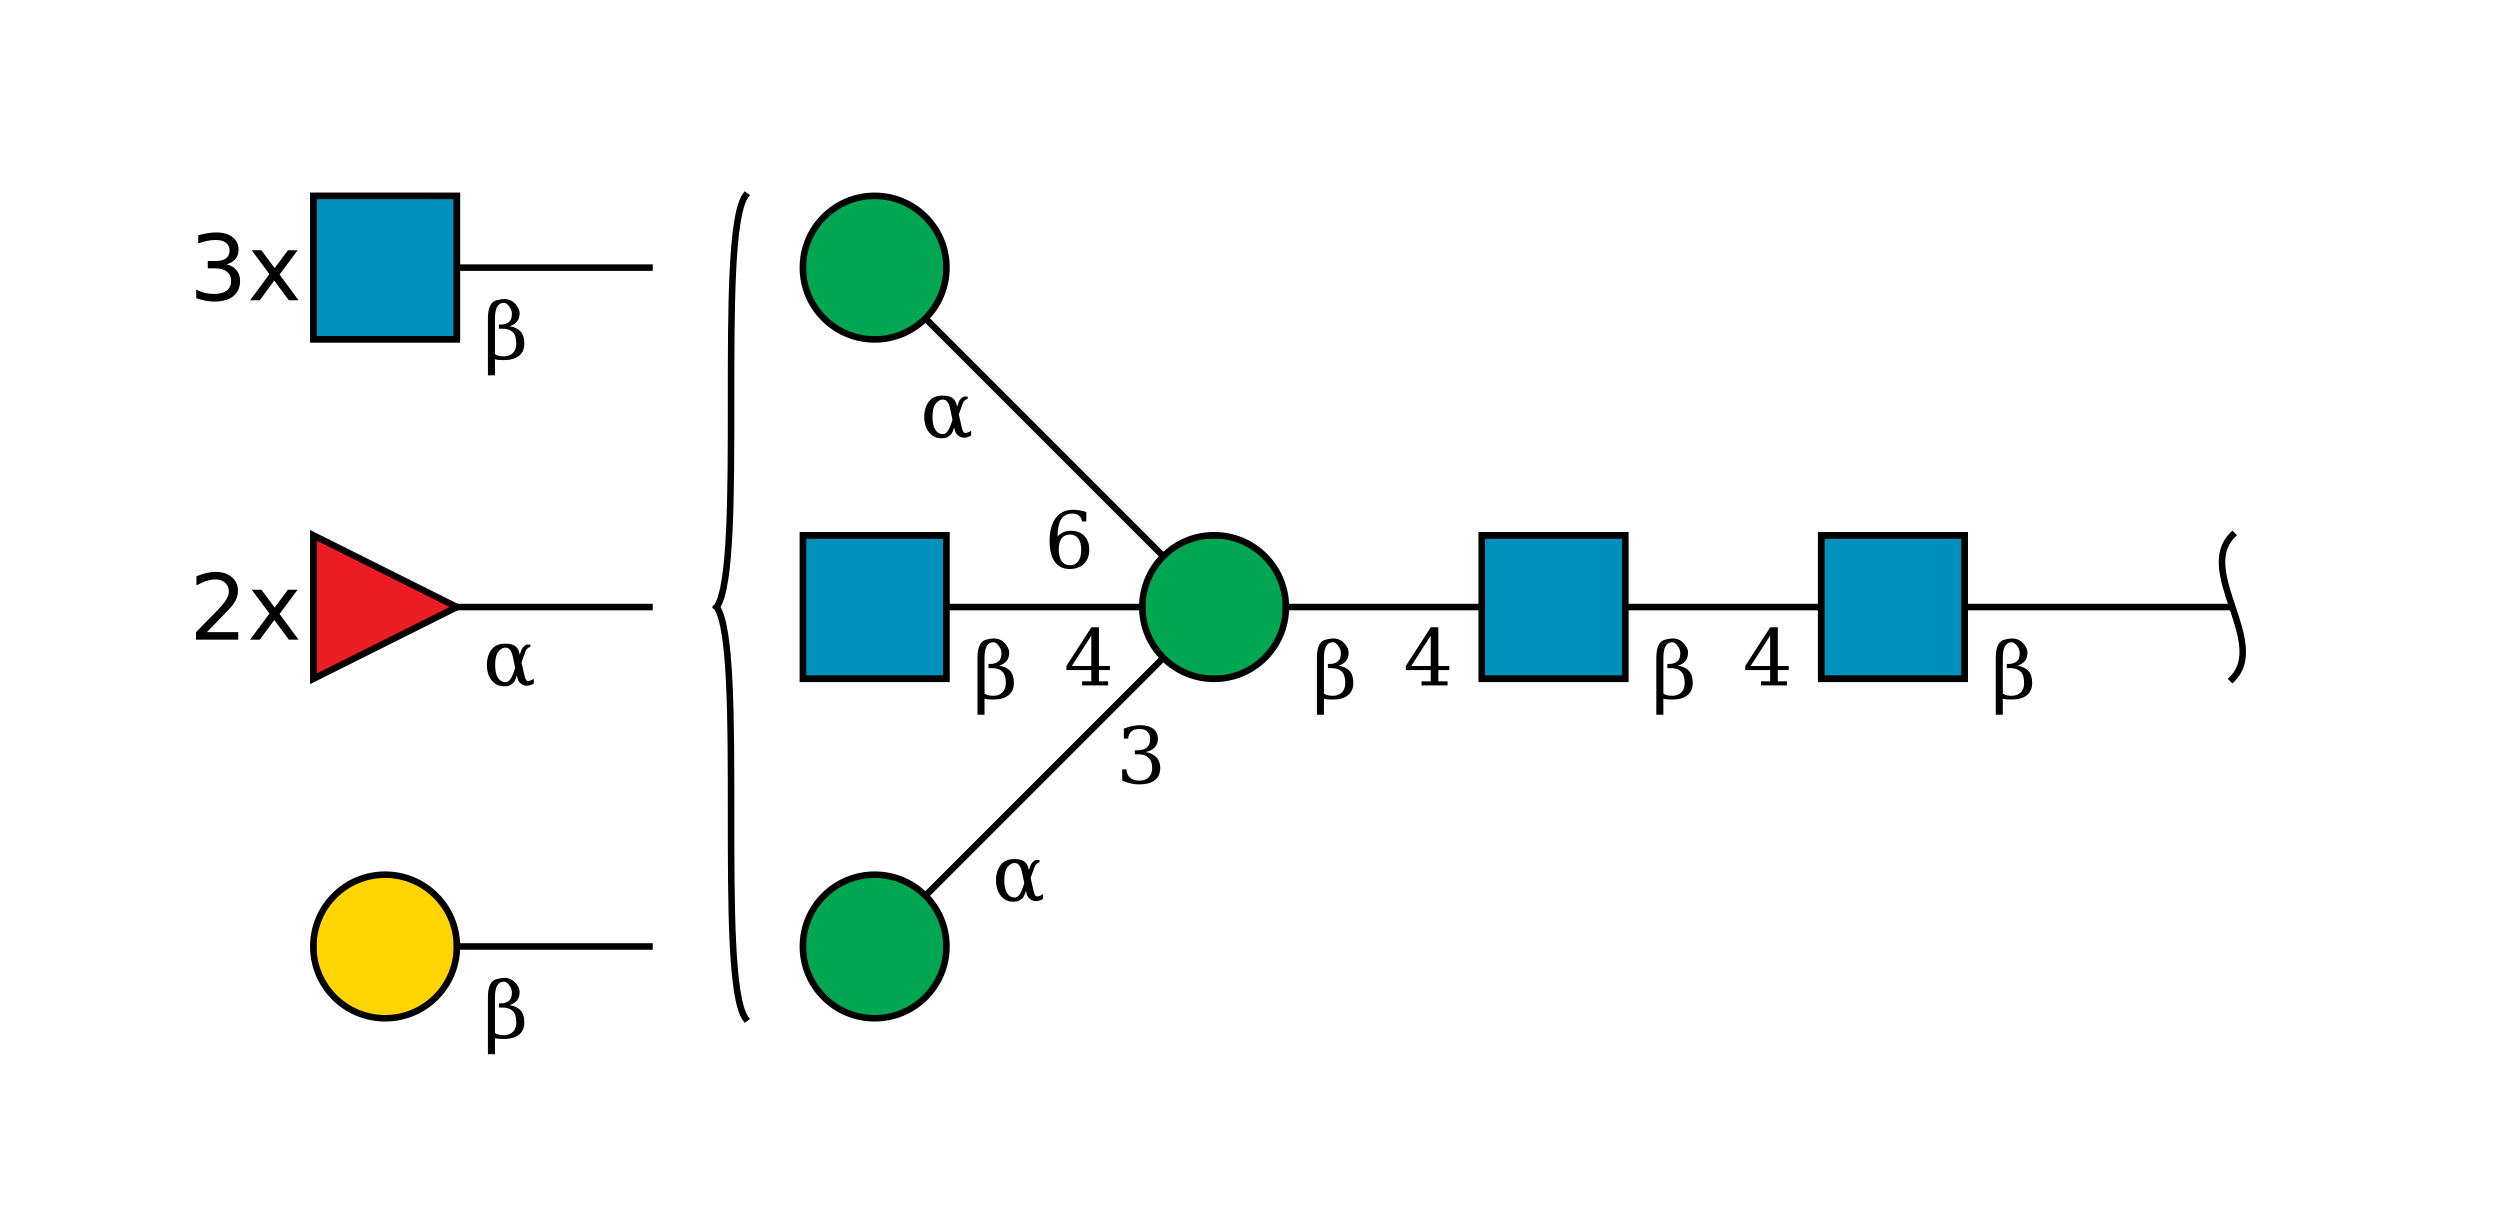 <?xml version="1.0"?>
<!DOCTYPE svg PUBLIC '-//W3C//DTD SVG 1.0//EN'
          'http://www.w3.org/TR/2001/REC-SVG-20010904/DTD/svg10.dtd'>
<svg viewBox="0 0 383 186" xmlns:xlink="http://www.w3.org/1999/xlink" style="fill-opacity:1; color-rendering:auto; color-interpolation:auto; text-rendering:auto; stroke:black; stroke-linecap:square; stroke-miterlimit:10; shape-rendering:auto; stroke-opacity:1; fill:black; stroke-dasharray:none; font-weight:normal; stroke-width:1; font-family:&apos;Dialog&apos;; font-style:normal; stroke-linejoin:miter; font-size:12; stroke-dashoffset:0; image-rendering:auto;" xmlns="http://www.w3.org/2000/svg"
><!--Generated by the Batik Graphics2D SVG Generator--><defs id="genericDefs"
  /><g
  ><defs id="defs1"
    ><clipPath clipPathUnits="userSpaceOnUse" id="clipPath_2CXFFzsYsZIuWCfNEtBulH2HQX9jWOhp"
      ><path d="M279 82 L301 82 L301 104 L279 104 L279 82 Z"
      /></clipPath
      ><clipPath clipPathUnits="userSpaceOnUse" id="clipPath_XI2dOJZ7Yr2a9NYD4IeTJbqNDAnFh3IJ"
      ><path d="M227 82 L249 82 L249 104 L227 104 L227 82 Z"
      /></clipPath
      ><clipPath clipPathUnits="userSpaceOnUse" id="clipPath_JU5qXvLFE0pl85UjH2PpUDvt5ExHwdcM"
      ><path d="M197 93 C197 99.075 192.075 104 186 104 C179.925 104 175 99.075 175 93 C175 86.925 179.925 82 186 82 C192.075 82 197 86.925 197 93 Z"
      /></clipPath
      ><clipPath clipPathUnits="userSpaceOnUse" id="clipPath_nHcaHwCUsJXX37cJPqaTLoB61Wurr4SO"
      ><path d="M145 145 C145 151.075 140.075 156 134 156 C127.925 156 123 151.075 123 145 C123 138.925 127.925 134 134 134 C140.075 134 145 138.925 145 145 Z"
      /></clipPath
      ><clipPath clipPathUnits="userSpaceOnUse" id="clipPath_9vejxUskq2YtCzud1wRQZAxiRNTCxB4o"
      ><path d="M123 82 L145 82 L145 104 L123 104 L123 82 Z"
      /></clipPath
      ><clipPath clipPathUnits="userSpaceOnUse" id="clipPath_bEn1MIBRd5Fkwu8xdNCCfEPklNS8Tm8t"
      ><path d="M145 41 C145 47.075 140.075 52 134 52 C127.925 52 123 47.075 123 41 C123 34.925 127.925 30 134 30 C140.075 30 145 34.925 145 41 Z"
      /></clipPath
      ><clipPath clipPathUnits="userSpaceOnUse" id="clipPath_dlyutfOFcj8odZuGmC5PtAdIRV631zIN"
      ><path d="M70 145 C70 151.075 65.075 156 59 156 C52.925 156 48 151.075 48 145 C48 138.925 52.925 134 59 134 C65.075 134 70 138.925 70 145 Z"
      /></clipPath
      ><clipPath clipPathUnits="userSpaceOnUse" id="clipPath_5624vNLJwLbpJ25YBVYlAxLwpXP1DZk9"
      ><path style="fill-rule:evenodd;" d="M70 93 L48 104 L48 82 Z"
      /></clipPath
      ><clipPath clipPathUnits="userSpaceOnUse" id="clipPath_zIbxpfZW5la7C54iWblq2ClZo3H0mC8v"
      ><path d="M48 30 L70 30 L70 52 L48 52 L48 30 Z"
      /></clipPath
    ></defs
    ><g style="fill:white; text-rendering:optimizeSpeed; stroke:white;"
    ><rect x="0" width="383" height="186" y="0" style="stroke:none;"
    /></g
    ><g style="text-rendering:optimizeSpeed;" ID="l-1:1,2"
    ><polygon style="fill:none;" points=" 342 93 290 93"
    /></g
    ><g style="text-rendering:optimizeSpeed;" ID="r-1:1"
    ><path style="fill:none;" d="M342 82 C336.5 87.5 347.5 98.5 342 104"
    /></g
    ><g style="text-rendering:optimizeSpeed;" ID="l-1:2,3"
    ><polygon style="fill:none;" points=" 290 93 238 93"
    /></g
    ><g ID="r-1:2" style="fill:white; text-rendering:optimizeSpeed; stroke:white;"
    ><rect x="279" y="82" width="22" style="clip-path:url(#clipPath_2CXFFzsYsZIuWCfNEtBulH2HQX9jWOhp); stroke:none;" height="22"
      /><rect x="279" y="82" width="22" style="clip-path:url(#clipPath_2CXFFzsYsZIuWCfNEtBulH2HQX9jWOhp); fill:rgb(0,144,188); stroke:none;" height="22"
      /><rect x="279" y="82" width="22" style="clip-path:url(#clipPath_2CXFFzsYsZIuWCfNEtBulH2HQX9jWOhp); fill:none; stroke:black;" height="22"
      /><rect x="279" y="82" width="22" style="fill:none; stroke:black;" height="22"
    /></g
    ><g style="text-rendering:optimizeSpeed;" ID="l-1:3,4"
    ><polygon style="fill:none;" points=" 238 93 186 93"
    /></g
    ><g ID="r-1:3" style="fill:white; text-rendering:optimizeSpeed; stroke:white;"
    ><rect x="227" y="82" width="22" style="clip-path:url(#clipPath_XI2dOJZ7Yr2a9NYD4IeTJbqNDAnFh3IJ); stroke:none;" height="22"
      /><rect x="227" y="82" width="22" style="clip-path:url(#clipPath_XI2dOJZ7Yr2a9NYD4IeTJbqNDAnFh3IJ); fill:rgb(0,144,188); stroke:none;" height="22"
      /><rect x="227" y="82" width="22" style="clip-path:url(#clipPath_XI2dOJZ7Yr2a9NYD4IeTJbqNDAnFh3IJ); fill:none; stroke:black;" height="22"
      /><rect x="227" y="82" width="22" style="fill:none; stroke:black;" height="22"
    /></g
    ><g style="text-rendering:optimizeSpeed;" ID="l-1:4,5"
    ><polygon style="fill:none;" points=" 186 93 134 145"
    /></g
    ><g style="text-rendering:optimizeSpeed;" ID="l-1:4,6"
    ><polygon style="fill:none;" points=" 186 93 134 93"
    /></g
    ><g style="text-rendering:optimizeSpeed;" ID="l-1:4,7"
    ><polygon style="fill:none;" points=" 186 93 134 41"
    /></g
    ><g ID="r-1:4" style="fill:white; text-rendering:optimizeSpeed; stroke:white;"
    ><circle r="11" style="clip-path:url(#clipPath_JU5qXvLFE0pl85UjH2PpUDvt5ExHwdcM); stroke:none;" cx="186" cy="93"
      /><rect x="175" y="82" width="22" style="clip-path:url(#clipPath_JU5qXvLFE0pl85UjH2PpUDvt5ExHwdcM); fill:rgb(0,166,81); stroke:none;" height="22"
      /><rect x="175" y="82" width="22" style="clip-path:url(#clipPath_JU5qXvLFE0pl85UjH2PpUDvt5ExHwdcM); fill:none; stroke:black;" height="22"
      /><circle r="11" style="fill:none; stroke:black;" cx="186" cy="93"
    /></g
    ><g ID="r-1:5" style="fill:white; text-rendering:optimizeSpeed; stroke:white;"
    ><circle r="11" style="clip-path:url(#clipPath_nHcaHwCUsJXX37cJPqaTLoB61Wurr4SO); stroke:none;" cx="134" cy="145"
      /><rect x="123" y="134" width="22" style="clip-path:url(#clipPath_nHcaHwCUsJXX37cJPqaTLoB61Wurr4SO); fill:rgb(0,166,81); stroke:none;" height="22"
      /><rect x="123" y="134" width="22" style="clip-path:url(#clipPath_nHcaHwCUsJXX37cJPqaTLoB61Wurr4SO); fill:none; stroke:black;" height="22"
      /><circle r="11" style="fill:none; stroke:black;" cx="134" cy="145"
    /></g
    ><g ID="r-1:6" style="fill:white; text-rendering:optimizeSpeed; stroke:white;"
    ><rect x="123" y="82" width="22" style="clip-path:url(#clipPath_9vejxUskq2YtCzud1wRQZAxiRNTCxB4o); stroke:none;" height="22"
      /><rect x="123" y="82" width="22" style="clip-path:url(#clipPath_9vejxUskq2YtCzud1wRQZAxiRNTCxB4o); fill:rgb(0,144,188); stroke:none;" height="22"
      /><rect x="123" y="82" width="22" style="clip-path:url(#clipPath_9vejxUskq2YtCzud1wRQZAxiRNTCxB4o); fill:none; stroke:black;" height="22"
      /><rect x="123" y="82" width="22" style="fill:none; stroke:black;" height="22"
    /></g
    ><g ID="r-1:7" style="fill:white; text-rendering:optimizeSpeed; stroke:white;"
    ><circle r="11" style="clip-path:url(#clipPath_bEn1MIBRd5Fkwu8xdNCCfEPklNS8Tm8t); stroke:none;" cx="134" cy="41"
      /><rect x="123" y="30" width="22" style="clip-path:url(#clipPath_bEn1MIBRd5Fkwu8xdNCCfEPklNS8Tm8t); fill:rgb(0,166,81); stroke:none;" height="22"
      /><rect x="123" y="30" width="22" style="clip-path:url(#clipPath_bEn1MIBRd5Fkwu8xdNCCfEPklNS8Tm8t); fill:none; stroke:black;" height="22"
      /><circle r="11" style="fill:none; stroke:black;" cx="134" cy="41"
    /></g
    ><g ID="li-1:4,5" style="fill:white; text-rendering:optimizeSpeed; font-family:&apos;Serif&apos;; stroke:white;"
    ><rect x="171" width="7" height="10" y="110" style="stroke:none;"
      /><path d="M172.172 111.625 Q172.859 111.359 173.484 111.234 Q174.109 111.094 174.656 111.094 Q175.953 111.094 176.672 111.656 Q177.391 112.203 177.391 113.188 Q177.391 113.969 176.891 114.5 Q176.391 115.031 175.484 115.219 Q176.562 115.375 177.156 116.016 Q177.75 116.641 177.75 117.641 Q177.75 118.859 176.922 119.516 Q176.094 120.172 174.547 120.172 Q173.859 120.172 173.203 120.016 Q172.562 119.875 171.922 119.578 L171.922 117.875 L172.578 117.875 Q172.625 118.719 173.141 119.156 Q173.656 119.594 174.578 119.594 Q175.469 119.594 175.984 119.078 Q176.516 118.547 176.516 117.656 Q176.516 116.625 175.969 116.094 Q175.438 115.562 174.406 115.562 L173.859 115.562 L173.859 114.953 L174.141 114.953 Q175.172 114.953 175.688 114.531 Q176.203 114.109 176.203 113.25 Q176.203 112.484 175.781 112.078 Q175.359 111.672 174.562 111.672 Q173.766 111.672 173.328 112.047 Q172.906 112.422 172.828 113.156 L172.172 113.156 L172.172 111.625 Z" style="fill:black; stroke:none;"
      /><rect x="152" width="8" height="8" y="130" style="stroke:none;"
      /><path d="M157.188 136.469 L156.953 137.109 Q156.766 137.625 156.203 137.938 Q155.844 138.156 155.203 138.141 Q154.047 138.141 153.328 137.234 Q152.594 136.328 152.594 134.859 Q152.594 133.422 153.328 132.484 Q154.016 131.594 155.453 131.609 Q156.453 131.609 156.953 132 Q157.406 132.344 157.578 133.094 L157.625 133.312 L157.844 132.672 Q158.062 132.047 158.656 131.75 L159.25 131.75 L159.25 132.094 Q158.688 132.266 158.5 132.812 L157.891 134.484 L158.297 136.281 Q158.5 137.203 158.734 137.297 Q159.047 137.438 159.781 137 L159.781 137.719 Q158.594 138.406 157.75 137.688 Q157.375 137.359 157.266 136.875 L157.188 136.469 ZM156.922 135.312 L156.562 133.594 Q156.266 132.219 155.469 132.219 Q154.797 132.203 154.281 132.938 Q153.859 133.516 153.859 134.875 Q153.859 136.172 154.281 136.828 Q154.75 137.547 155.531 137.5 Q156.203 137.438 156.688 136 L156.922 135.312 Z" style="fill:black; stroke:none;"
    /></g
    ><g ID="li-1:4,6" style="fill:white; text-rendering:optimizeSpeed; font-family:&apos;Serif&apos;; stroke:white;"
    ><rect x="163" width="8" height="9" y="96" style="stroke:none;"
      /><path d="M167.188 102.031 L167.188 97.375 L164.203 102.031 L167.188 102.031 ZM169.766 105 L165.781 105 L165.781 104.375 L167.188 104.375 L167.188 102.656 L163.375 102.656 L163.375 102.016 L167.203 96.094 L168.359 96.094 L168.359 102.031 L170.031 102.031 L170.031 102.656 L168.359 102.656 L168.359 104.375 L169.766 104.375 L169.766 105 Z" style="fill:black; stroke:none;"
      /><rect x="149" width="7" height="13" y="94" style="stroke:none;"
      /><path d="M150.828 106.25 Q151.297 106.594 152.172 106.594 Q153.062 106.594 153.578 106.078 Q154.094 105.547 154.094 104.656 Q154.094 103.422 153.562 102.891 Q153.016 102.359 152 102.359 L151.438 102.359 L151.438 101.719 L151.734 101.719 Q152.484 101.719 153 101.297 Q153.422 100.953 153.422 100.016 Q153.422 99.609 153.141 99.141 Q152.688 98.375 152.156 98.391 Q150.828 98.438 150.828 100.781 L150.828 106.25 ZM149.75 109.5 L149.75 100.781 Q149.75 98.328 151.078 98 Q151.766 97.812 152.25 97.812 Q153.344 97.812 154.047 98.672 Q154.609 99.359 154.609 99.938 Q154.609 100.781 154.203 101.266 Q153.797 101.75 153.062 101.984 Q154.141 102.141 154.75 102.781 Q155.328 103.406 155.328 104.641 Q155.328 105.859 154.5 106.516 Q153.688 107.172 152.141 107.172 Q151.188 107.172 150.828 107.031 L150.828 109.5 L149.75 109.5 Z" style="fill:black; stroke:none;"
    /></g
    ><g ID="li-1:4,7" style="fill:white; text-rendering:optimizeSpeed; font-family:&apos;Serif&apos;; stroke:white;"
    ><rect x="160" width="7" height="10" y="77" style="stroke:none;"
      /><path d="M163.922 86.594 Q164.75 86.594 165.188 85.984 Q165.641 85.375 165.641 84.234 Q165.641 83.109 165.188 82.5 Q164.75 81.891 163.922 81.891 Q163.094 81.891 162.641 82.484 Q162.203 83.062 162.203 84.172 Q162.203 85.328 162.641 85.969 Q163.094 86.594 163.922 86.594 ZM162.016 82.188 Q162.422 81.75 162.922 81.531 Q163.422 81.312 164.062 81.312 Q165.359 81.312 166.109 82.094 Q166.875 82.875 166.875 84.234 Q166.875 85.562 166.062 86.375 Q165.25 87.172 163.875 87.172 Q162.391 87.172 161.594 86.062 Q160.797 84.953 160.797 82.906 Q160.797 80.609 161.734 79.359 Q162.688 78.094 164.406 78.094 Q164.875 78.094 165.375 78.188 Q165.891 78.266 166.422 78.438 L166.422 79.891 L165.766 79.891 Q165.688 79.297 165.297 78.984 Q164.922 78.672 164.281 78.672 Q163.141 78.672 162.578 79.531 Q162.031 80.391 162.016 82.188 Z" style="fill:black; stroke:none;"
      /><rect x="141" width="8" height="8" y="59" style="stroke:none;"
      /><path d="M146.188 65.469 L145.953 66.109 Q145.766 66.625 145.203 66.938 Q144.844 67.156 144.203 67.141 Q143.047 67.141 142.328 66.234 Q141.594 65.328 141.594 63.859 Q141.594 62.422 142.328 61.484 Q143.016 60.594 144.453 60.609 Q145.453 60.609 145.953 61 Q146.406 61.344 146.578 62.094 L146.625 62.312 L146.844 61.672 Q147.062 61.047 147.656 60.75 L148.25 60.75 L148.25 61.094 Q147.688 61.266 147.5 61.812 L146.891 63.484 L147.297 65.281 Q147.5 66.203 147.734 66.297 Q148.047 66.438 148.781 66 L148.781 66.719 Q147.594 67.406 146.75 66.688 Q146.375 66.359 146.266 65.875 L146.188 65.469 ZM145.922 64.312 L145.562 62.594 Q145.266 61.219 144.469 61.219 Q143.797 61.203 143.281 61.938 Q142.859 62.516 142.859 63.875 Q142.859 65.172 143.281 65.828 Q143.75 66.547 144.531 66.5 Q145.203 66.438 145.688 65 L145.922 64.312 Z" style="fill:black; stroke:none;"
    /></g
    ><g ID="li-1:3,4" style="fill:white; text-rendering:optimizeSpeed; font-family:&apos;Serif&apos;; stroke:white;"
    ><rect x="215" width="8" height="9" y="96" style="stroke:none;"
      /><path d="M219.188 102.031 L219.188 97.375 L216.203 102.031 L219.188 102.031 ZM221.766 105 L217.781 105 L217.781 104.375 L219.188 104.375 L219.188 102.656 L215.375 102.656 L215.375 102.016 L219.203 96.094 L220.359 96.094 L220.359 102.031 L222.031 102.031 L222.031 102.656 L220.359 102.656 L220.359 104.375 L221.766 104.375 L221.766 105 Z" style="fill:black; stroke:none;"
      /><rect x="201" width="7" height="13" y="94" style="stroke:none;"
      /><path d="M202.828 106.25 Q203.297 106.594 204.172 106.594 Q205.062 106.594 205.578 106.078 Q206.094 105.547 206.094 104.656 Q206.094 103.422 205.562 102.891 Q205.016 102.359 204 102.359 L203.438 102.359 L203.438 101.719 L203.734 101.719 Q204.484 101.719 205 101.297 Q205.422 100.953 205.422 100.016 Q205.422 99.609 205.141 99.141 Q204.688 98.375 204.156 98.391 Q202.828 98.438 202.828 100.781 L202.828 106.25 ZM201.75 109.5 L201.75 100.781 Q201.75 98.328 203.078 98 Q203.766 97.812 204.25 97.812 Q205.344 97.812 206.047 98.672 Q206.609 99.359 206.609 99.938 Q206.609 100.781 206.203 101.266 Q205.797 101.75 205.062 101.984 Q206.141 102.141 206.75 102.781 Q207.328 103.406 207.328 104.641 Q207.328 105.859 206.5 106.516 Q205.688 107.172 204.141 107.172 Q203.188 107.172 202.828 107.031 L202.828 109.5 L201.75 109.5 Z" style="fill:black; stroke:none;"
    /></g
    ><g ID="li-1:2,3" style="fill:white; text-rendering:optimizeSpeed; font-family:&apos;Serif&apos;; stroke:white;"
    ><rect x="267" width="8" height="9" y="96" style="stroke:none;"
      /><path d="M271.188 102.031 L271.188 97.375 L268.203 102.031 L271.188 102.031 ZM273.766 105 L269.781 105 L269.781 104.375 L271.188 104.375 L271.188 102.656 L267.375 102.656 L267.375 102.016 L271.203 96.094 L272.359 96.094 L272.359 102.031 L274.031 102.031 L274.031 102.656 L272.359 102.656 L272.359 104.375 L273.766 104.375 L273.766 105 Z" style="fill:black; stroke:none;"
      /><rect x="253" width="7" height="13" y="94" style="stroke:none;"
      /><path d="M254.828 106.25 Q255.297 106.594 256.172 106.594 Q257.062 106.594 257.578 106.078 Q258.094 105.547 258.094 104.656 Q258.094 103.422 257.562 102.891 Q257.016 102.359 256 102.359 L255.438 102.359 L255.438 101.719 L255.734 101.719 Q256.484 101.719 257 101.297 Q257.422 100.953 257.422 100.016 Q257.422 99.609 257.141 99.141 Q256.688 98.375 256.156 98.391 Q254.828 98.438 254.828 100.781 L254.828 106.25 ZM253.75 109.5 L253.75 100.781 Q253.75 98.328 255.078 98 Q255.766 97.812 256.25 97.812 Q257.344 97.812 258.047 98.672 Q258.609 99.359 258.609 99.938 Q258.609 100.781 258.203 101.266 Q257.797 101.75 257.062 101.984 Q258.141 102.141 258.75 102.781 Q259.328 103.406 259.328 104.641 Q259.328 105.859 258.5 106.516 Q257.688 107.172 256.141 107.172 Q255.188 107.172 254.828 107.031 L254.828 109.5 L253.75 109.5 Z" style="fill:black; stroke:none;"
    /></g
    ><g ID="li-1:1,2" style="fill:white; text-rendering:optimizeSpeed; font-family:&apos;Serif&apos;; stroke:white;"
    ><rect x="305" width="7" height="13" y="94" style="stroke:none;"
      /><path d="M306.828 106.25 Q307.297 106.594 308.172 106.594 Q309.062 106.594 309.578 106.078 Q310.094 105.547 310.094 104.656 Q310.094 103.422 309.562 102.891 Q309.016 102.359 308 102.359 L307.438 102.359 L307.438 101.719 L307.734 101.719 Q308.484 101.719 309 101.297 Q309.422 100.953 309.422 100.016 Q309.422 99.609 309.141 99.141 Q308.688 98.375 308.156 98.391 Q306.828 98.438 306.828 100.781 L306.828 106.25 ZM305.75 109.5 L305.75 100.781 Q305.75 98.328 307.078 98 Q307.766 97.812 308.25 97.812 Q309.344 97.812 310.047 98.672 Q310.609 99.359 310.609 99.938 Q310.609 100.781 310.203 101.266 Q309.797 101.75 309.062 101.984 Q310.141 102.141 310.75 102.781 Q311.328 103.406 311.328 104.641 Q311.328 105.859 310.5 106.516 Q309.688 107.172 308.141 107.172 Q307.188 107.172 306.828 107.031 L306.828 109.5 L305.75 109.5 Z" style="fill:black; stroke:none;"
    /></g
    ><g style="text-rendering:optimizeSpeed;" ID="b-1:8"
    ><path style="fill:none;" d="M114.2 30 C109.8 36.3 114.2 86.7 109.8 93 M114.2 156 C109.8 149.7 114.2 99.3 109.8 93"
    /></g
    ><g style="text-rendering:optimizeSpeed;" ID="l-1:8,9"
    ><polygon style="fill:none;" points=" 100 145 59 145"
    /></g
    ><g ID="r-1:9" style="fill:white; text-rendering:optimizeSpeed; stroke:white;"
    ><circle r="11" style="clip-path:url(#clipPath_dlyutfOFcj8odZuGmC5PtAdIRV631zIN); stroke:none;" cx="59" cy="145"
      /><rect x="48" y="134" width="22" style="clip-path:url(#clipPath_dlyutfOFcj8odZuGmC5PtAdIRV631zIN); fill:rgb(255,212,0); stroke:none;" height="22"
      /><rect x="48" y="134" width="22" style="clip-path:url(#clipPath_dlyutfOFcj8odZuGmC5PtAdIRV631zIN); fill:none; stroke:black;" height="22"
      /><circle r="11" style="fill:none; stroke:black;" cx="59" cy="145"
    /></g
    ><g ID="li-1:8,9" style="fill:white; text-rendering:optimizeSpeed; font-family:&apos;Serif&apos;; stroke:white;"
    ><rect x="74" width="7" height="13" y="146" style="stroke:none;"
      /><path d="M75.828 158.25 Q76.297 158.594 77.172 158.594 Q78.062 158.594 78.578 158.078 Q79.094 157.547 79.094 156.656 Q79.094 155.422 78.562 154.891 Q78.016 154.359 77 154.359 L76.438 154.359 L76.438 153.719 L76.734 153.719 Q77.484 153.719 78 153.297 Q78.422 152.953 78.422 152.016 Q78.422 151.609 78.141 151.141 Q77.688 150.375 77.156 150.391 Q75.828 150.438 75.828 152.781 L75.828 158.25 ZM74.75 161.5 L74.75 152.781 Q74.75 150.328 76.078 150 Q76.766 149.812 77.25 149.812 Q78.344 149.812 79.047 150.672 Q79.609 151.359 79.609 151.938 Q79.609 152.781 79.203 153.266 Q78.797 153.75 78.062 153.984 Q79.141 154.141 79.75 154.781 Q80.328 155.406 80.328 156.641 Q80.328 157.859 79.5 158.516 Q78.688 159.172 77.141 159.172 Q76.188 159.172 75.828 159.031 L75.828 161.5 L74.75 161.5 Z" style="fill:black; stroke:none;"
    /></g
    ><g style="text-rendering:optimizeSpeed;" ID="l-1:8,10"
    ><polygon style="fill:none;" points=" 100 93 59 93"
    /></g
    ><g ID="r-1:10" style="fill:white; text-rendering:optimizeSpeed; stroke:white;"
    ><polygon style="stroke:none; clip-path:url(#clipPath_5624vNLJwLbpJ25YBVYlAxLwpXP1DZk9);" points=" 70 93 48 104 48 82"
      /><rect x="48" y="82" width="22" style="clip-path:url(#clipPath_5624vNLJwLbpJ25YBVYlAxLwpXP1DZk9); fill:rgb(237,28,36); stroke:none;" height="22"
      /><rect x="48" y="82" width="22" style="clip-path:url(#clipPath_5624vNLJwLbpJ25YBVYlAxLwpXP1DZk9); fill:none; stroke:black;" height="22"
      /><polygon style="fill:none; stroke:black;" points=" 70 93 48 104 48 82"
    /></g
    ><g ID="li-1:8,10" style="fill:white; text-rendering:optimizeSpeed; font-family:&apos;Serif&apos;; stroke:white;"
    ><rect x="74" width="8" height="8" y="97" style="stroke:none;"
      /><path d="M79.188 103.469 L78.953 104.109 Q78.766 104.625 78.203 104.938 Q77.844 105.156 77.203 105.141 Q76.047 105.141 75.328 104.234 Q74.594 103.328 74.594 101.859 Q74.594 100.422 75.328 99.484 Q76.016 98.594 77.453 98.609 Q78.453 98.609 78.953 99 Q79.406 99.344 79.578 100.094 L79.625 100.312 L79.844 99.672 Q80.062 99.047 80.656 98.75 L81.25 98.75 L81.25 99.094 Q80.688 99.266 80.5 99.812 L79.891 101.484 L80.297 103.281 Q80.5 104.203 80.734 104.297 Q81.047 104.438 81.781 104 L81.781 104.719 Q80.594 105.406 79.75 104.688 Q79.375 104.359 79.266 103.875 L79.188 103.469 ZM78.922 102.312 L78.562 100.594 Q78.266 99.219 77.469 99.219 Q76.797 99.203 76.281 99.938 Q75.859 100.516 75.859 101.875 Q75.859 103.172 76.281 103.828 Q76.75 104.547 77.531 104.5 Q78.203 104.438 78.688 103 L78.922 102.312 Z" style="fill:black; stroke:none;"
    /></g
    ><g style="font-family:&apos;SansSerif&apos;; font-size:14; text-rendering:optimizeSpeed;"
    ><path style="stroke:none;" d="M31.688 96.844 L36.5 96.844 L36.5 98 L30.031 98 L30.031 96.844 Q30.812 96.031 32.172 94.656 Q33.531 93.281 33.875 92.891 Q34.531 92.141 34.797 91.625 Q35.062 91.109 35.062 90.609 Q35.062 89.797 34.484 89.281 Q33.922 88.766 33 88.766 Q32.359 88.766 31.641 89 Q30.922 89.219 30.094 89.688 L30.094 88.281 Q30.922 87.953 31.641 87.781 Q32.375 87.609 32.984 87.609 Q34.562 87.609 35.5 88.406 Q36.453 89.188 36.453 90.516 Q36.453 91.156 36.219 91.719 Q35.984 92.281 35.359 93.047 Q35.188 93.234 34.266 94.188 Q33.359 95.141 31.688 96.844 ZM45.595 90.344 L42.829 94.062 L45.735 98 L44.251 98 L42.017 94.984 L39.798 98 L38.313 98 L41.282 94 L38.563 90.344 L40.048 90.344 L42.079 93.078 L44.11 90.344 L45.595 90.344 Z"
    /></g
    ><g ID="l-1:8,11" style="text-rendering:optimizeSpeed; font-size:14; font-family:&apos;SansSerif&apos;;"
    ><polygon style="fill:none;" points=" 100 41 59 41"
    /></g
    ><g style="fill:white; text-rendering:optimizeSpeed; font-size:14; font-family:&apos;SansSerif&apos;; stroke:white;" ID="r-1:11"
    ><rect x="48" y="30" width="22" style="clip-path:url(#clipPath_zIbxpfZW5la7C54iWblq2ClZo3H0mC8v); stroke:none;" height="22"
      /><rect x="48" y="30" width="22" style="clip-path:url(#clipPath_zIbxpfZW5la7C54iWblq2ClZo3H0mC8v); fill:rgb(0,144,188); stroke:none;" height="22"
      /><rect x="48" y="30" width="22" style="clip-path:url(#clipPath_zIbxpfZW5la7C54iWblq2ClZo3H0mC8v); fill:none; stroke:black;" height="22"
      /><rect x="48" y="30" width="22" style="fill:none; stroke:black;" height="22"
    /></g
    ><g ID="li-1:8,11" style="fill:white; text-rendering:optimizeSpeed; font-family:&apos;Serif&apos;; stroke:white;"
    ><rect x="74" width="7" height="13" y="42" style="stroke:none;"
      /><path d="M75.828 54.25 Q76.297 54.594 77.172 54.594 Q78.062 54.594 78.578 54.078 Q79.094 53.547 79.094 52.656 Q79.094 51.422 78.562 50.891 Q78.016 50.359 77 50.359 L76.438 50.359 L76.438 49.719 L76.734 49.719 Q77.484 49.719 78 49.297 Q78.422 48.953 78.422 48.016 Q78.422 47.609 78.141 47.141 Q77.688 46.375 77.156 46.391 Q75.828 46.438 75.828 48.781 L75.828 54.25 ZM74.75 57.5 L74.75 48.781 Q74.75 46.328 76.078 46 Q76.766 45.812 77.25 45.812 Q78.344 45.812 79.047 46.672 Q79.609 47.359 79.609 47.938 Q79.609 48.781 79.203 49.266 Q78.797 49.75 78.062 49.984 Q79.141 50.141 79.75 50.781 Q80.328 51.406 80.328 52.641 Q80.328 53.859 79.5 54.516 Q78.688 55.172 77.141 55.172 Q76.188 55.172 75.828 55.031 L75.828 57.5 L74.75 57.5 Z" style="fill:black; stroke:none;"
    /></g
    ><g style="font-family:&apos;SansSerif&apos;; font-size:14; text-rendering:optimizeSpeed;"
    ><path style="stroke:none;" d="M34.688 40.5 Q35.672 40.703 36.219 41.375 Q36.781 42.047 36.781 43.031 Q36.781 44.547 35.734 45.375 Q34.703 46.203 32.797 46.203 Q32.156 46.203 31.469 46.062 Q30.797 45.938 30.062 45.688 L30.062 44.359 Q30.641 44.688 31.328 44.859 Q32.016 45.031 32.75 45.031 Q34.047 45.031 34.719 44.531 Q35.406 44.016 35.406 43.031 Q35.406 42.125 34.766 41.625 Q34.141 41.109 33.016 41.109 L31.828 41.109 L31.828 39.984 L33.078 39.984 Q34.094 39.984 34.625 39.578 Q35.172 39.156 35.172 38.391 Q35.172 37.609 34.609 37.188 Q34.062 36.766 33.016 36.766 Q32.453 36.766 31.797 36.891 Q31.156 37.016 30.375 37.281 L30.375 36.047 Q31.156 35.828 31.844 35.719 Q32.531 35.609 33.141 35.609 Q34.719 35.609 35.625 36.328 Q36.547 37.031 36.547 38.25 Q36.547 39.109 36.062 39.688 Q35.578 40.266 34.688 40.5 ZM45.595 38.344 L42.829 42.062 L45.735 46 L44.251 46 L42.017 42.984 L39.798 46 L38.313 46 L41.282 42 L38.563 38.344 L40.048 38.344 L42.079 41.078 L44.11 38.344 L45.595 38.344 Z"
    /></g
  ></g
></svg
>
